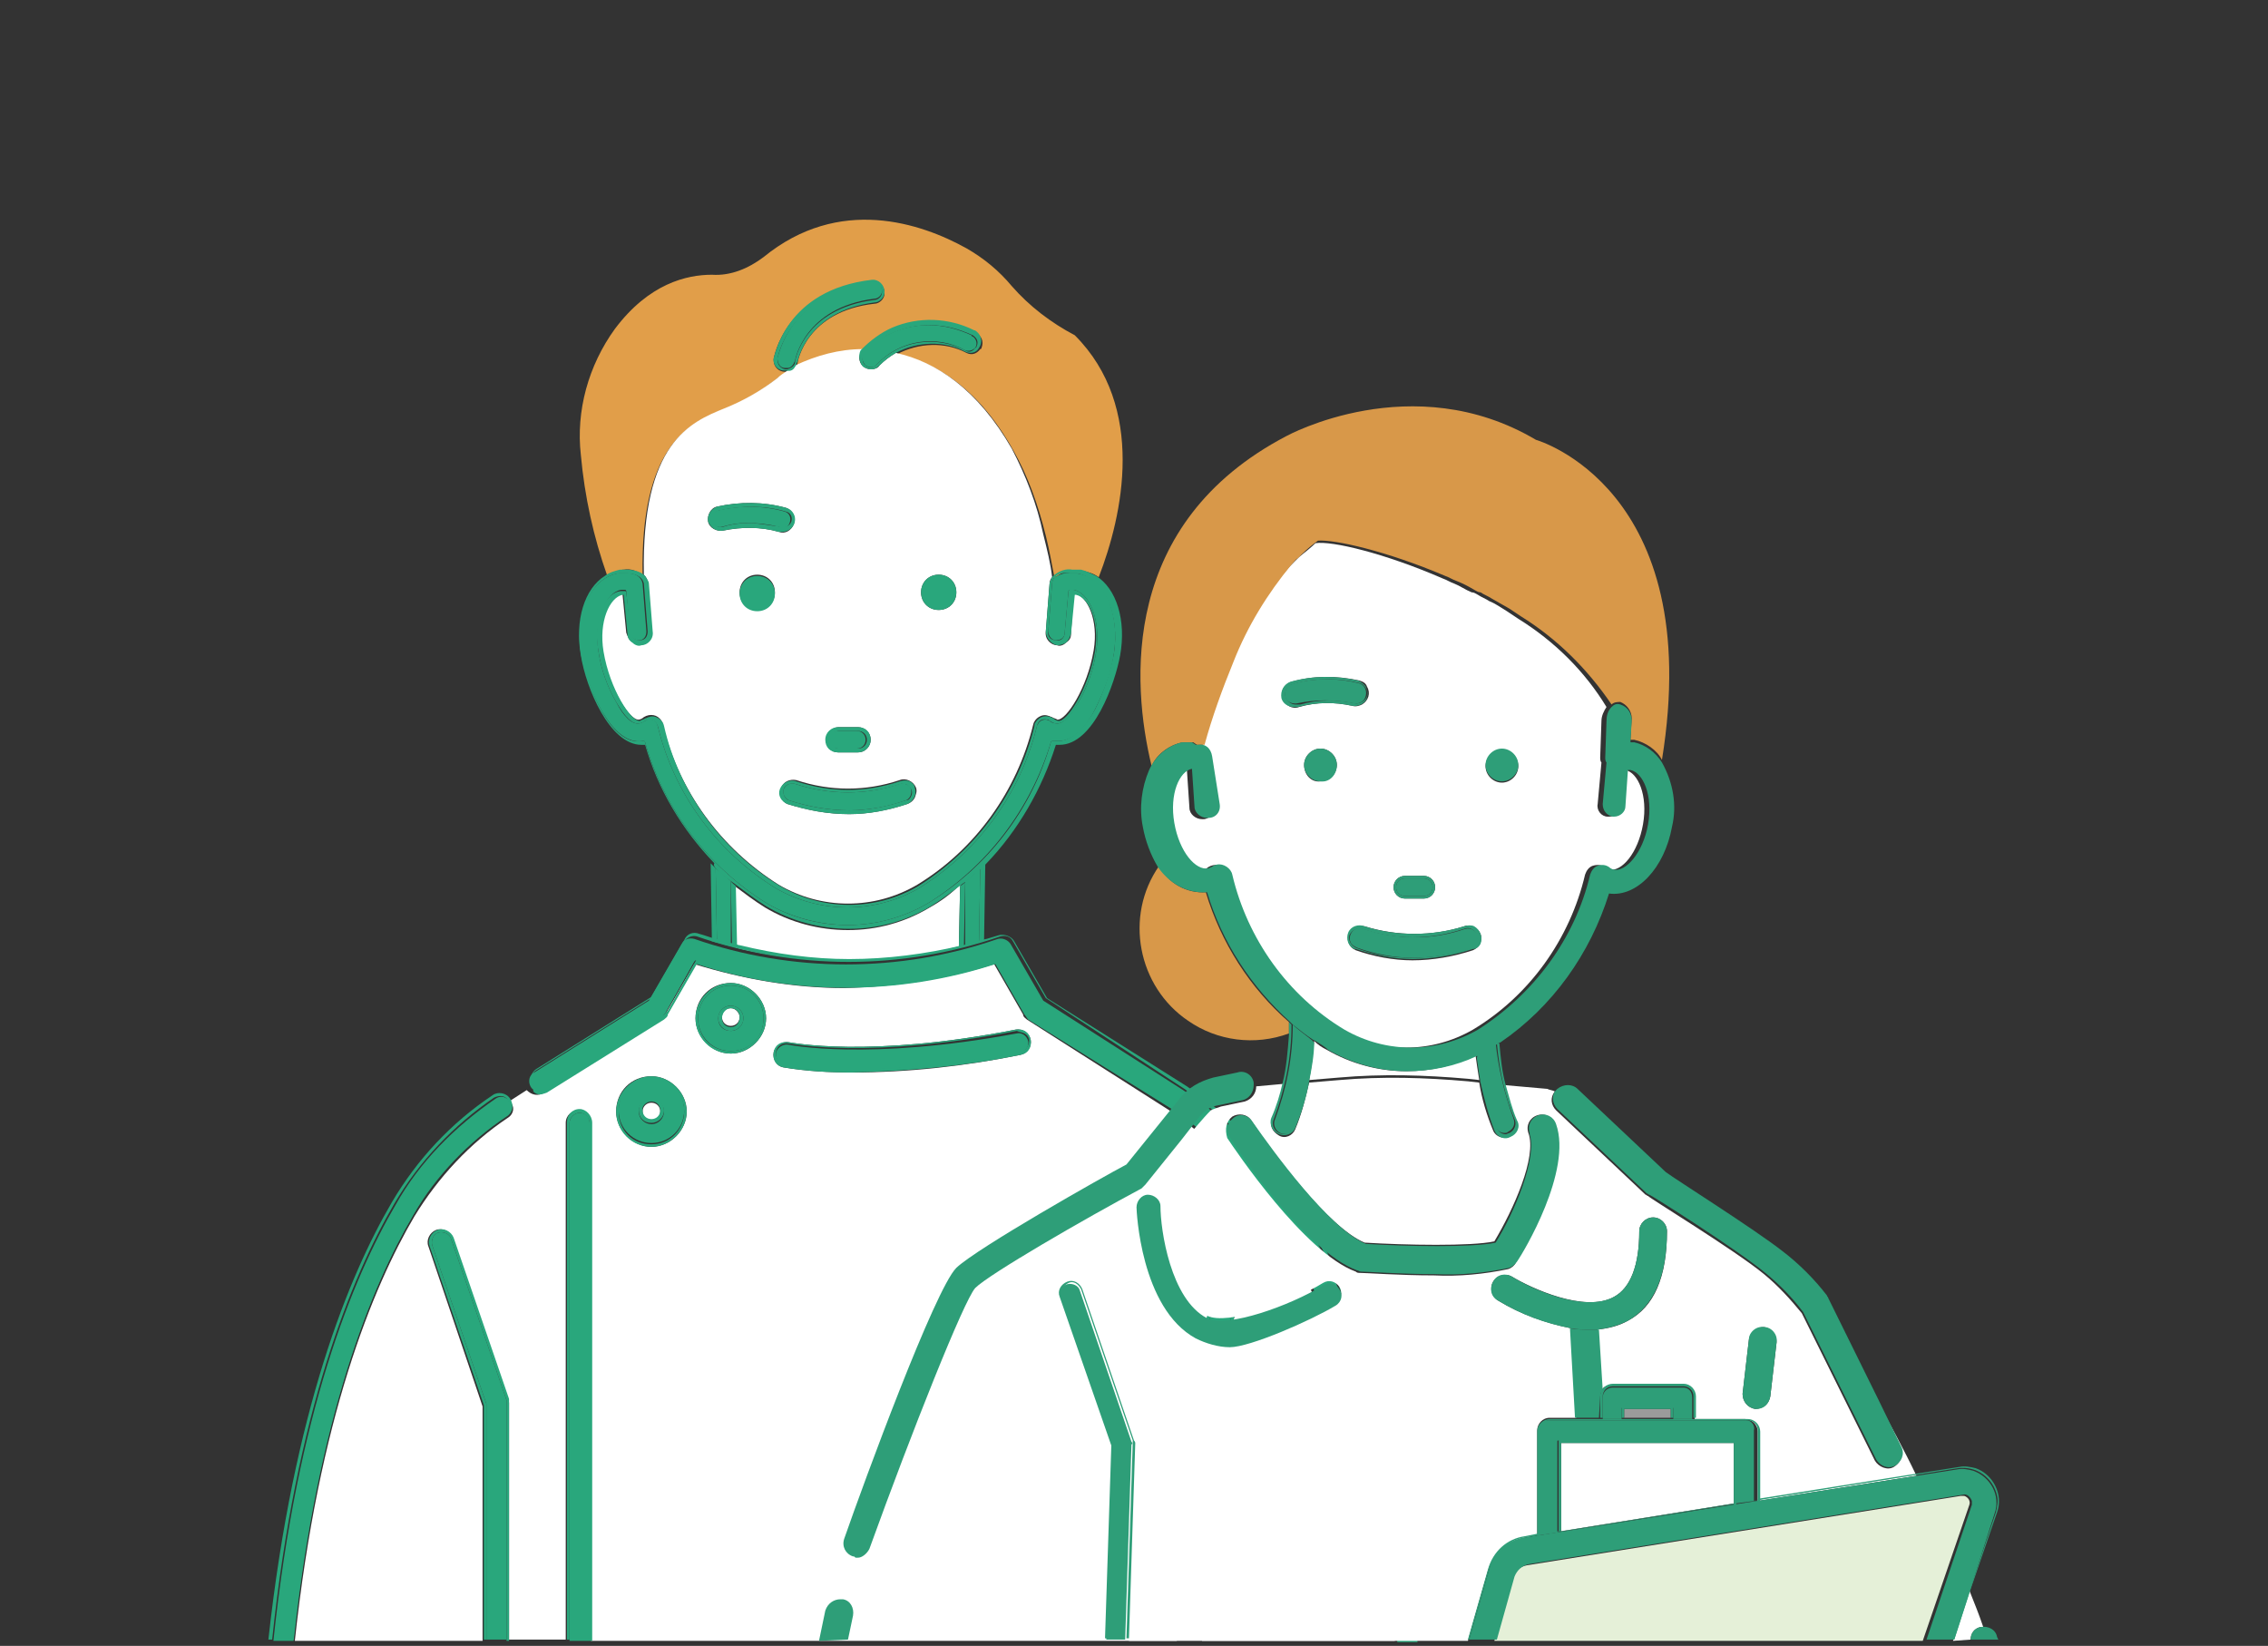 <?xml version="1.0" encoding="utf-8"?>
<!-- Generator: Adobe Illustrator 27.6.1, SVG Export Plug-In . SVG Version: 6.00 Build 0)  -->
<svg version="1.1" id="レイヤー_1" xmlns="http://www.w3.org/2000/svg" xmlns:xlink="http://www.w3.org/1999/xlink" x="0px"
	 y="0px" viewBox="0 0 180 130.6" style="enable-background:new 0 0 180 130.6;" xml:space="preserve">
<rect x="0" y="0" width="180" height="130.6" fill="#333333" stroke="none"/>
<style type="text/css">
	.st0{clip-path:url(#SVGID_00000011734117793789501950000000878461821572137659_);fill:#E19E49;}
	.st1{clip-path:url(#SVGID_00000011734117793789501950000000878461821572137659_);fill:#FFFFFF;}
	.st2{clip-path:url(#SVGID_00000011734117793789501950000000878461821572137659_);fill:#29A77C;}
	.st3{clip-path:url(#SVGID_00000011734117793789501950000000878461821572137659_);fill:none;}
	.st4{clip-path:url(#SVGID_00000011734117793789501950000000878461821572137659_);fill:#D89849;}
	.st5{clip-path:url(#SVGID_00000011734117793789501950000000878461821572137659_);fill:#2E9E78;}
	.st6{clip-path:url(#SVGID_00000011734117793789501950000000878461821572137659_);fill:#9B9B9B;}
	.st7{clip-path:url(#SVGID_00000011734117793789501950000000878461821572137659_);fill:#E5F0D8;}
</style>
<g>
	<defs>
		<rect id="SVGID_1_" y="0" width="180" height="130.6"/>
	</defs>
	<clipPath id="SVGID_00000102514337956931662460000018417545532786303148_">
		<use xlink:href="#SVGID_1_"  style="overflow:visible;"/>
	</clipPath>
	<path id="パス_106344" style="clip-path:url(#SVGID_00000102514337956931662460000018417545532786303148_);fill:#E19E49;" d="
		M49.5,45.2c0.6-0.1,1.1,0.1,1.5,0.5c-0.2-10.4,3.7-12.1,6.4-13.2c1.5-0.6,2.9-1.4,4.2-2.4c0.3-0.2,0.6-0.4,0.8-0.6c0,0,0,0-0.1,0
		c-0.5,0-0.9-0.4-0.9-0.9c0,0,0-0.1,0-0.1c0-0.1,0.9-5.4,7.8-6.2c0.5-0.1,0.9,0.3,1,0.8c0,0.1,0,0.1,0,0.2c0,0.4-0.4,0.8-0.8,0.8
		c-5.4,0.6-6.1,4.6-6.1,4.7c0,0.1-0.1,0.3-0.2,0.4c1.7-0.8,3.5-1.3,5.4-1.3c0.7-0.7,1.5-1.3,2.4-1.7c2.1-0.9,4.5-0.8,6.5,0.2
		c0.5,0.2,0.7,0.7,0.5,1.2c0,0.1-0.1,0.1-0.1,0.1c-0.3,0.4-0.7,0.5-1.1,0.3c-1.7-0.9-3.8-0.8-5.5,0.1c3.2,0.7,6.5,2.8,9.2,7.6
		c1.2,2.1,2,4.4,2.6,6.8c0.3,1.2,0.5,2.4,0.7,3.4c0-0.1,0.1-0.2,0.2-0.2c0.4-0.3,0.9-0.5,1.4-0.4c0.2,0,0.4,0,0.7,0
		c0.4,0.1,0.8,0.2,1.2,0.5c1.9-4.9,3.8-13.5-1.9-19.2c-1.9-1-3.6-2.3-5-3.9c-1-1.2-2.2-2.2-3.6-3c-3.6-2-10.1-4.2-16.1,0.7
		c-1.2,0.9-2.6,1.5-4.1,1.4c-2,0-5,0.7-7.7,4.3c-2.1,2.9-3.1,6.5-2.7,10c0.3,3.3,1,6.5,2.1,9.6c0.4-0.2,0.8-0.4,1.2-0.5
		C49.1,45.2,49.3,45.2,49.5,45.2z"/>
	<path id="パス_106345" style="clip-path:url(#SVGID_00000102514337956931662460000018417545532786303148_);fill:#FFFFFF;" d="
		M73.8,72c-2,1.2-4.2,1.8-6.5,1.8c-2.3,0-4.6-0.6-6.6-1.8c-0.8-0.5-1.6-1.1-2.4-1.7l0.1,4.9c5.8,1.4,11.9,1.4,17.7-0.1l0.1-4.9
		C75.5,70.9,74.7,71.5,73.8,72z"/>
	<path id="パス_106346" style="clip-path:url(#SVGID_00000102514337956931662460000018417545532786303148_);fill:#29A77C;" d="
		M76.6,69.9L76.6,75c0.4-0.1,0.8-0.2,1.1-0.3l0.1-5.8C77.4,69.2,77.1,69.6,76.6,69.9z"/>
	<path id="パス_106347" style="clip-path:url(#SVGID_00000102514337956931662460000018417545532786303148_);fill:#29A77C;" d="
		M56.8,68.9l0.1,5.9c0.4,0.1,0.8,0.2,1.1,0.3L58,69.9C57.6,69.6,57.2,69.2,56.8,68.9z"/>
	<path id="パス_106348" style="clip-path:url(#SVGID_00000102514337956931662460000018417545532786303148_);fill:#29A77C;" d="
		M58,69.9l0.1,5.2c0.1,0,0.3,0.1,0.4,0.1l-0.1-4.9C58.3,70.2,58.1,70.1,58,69.9z"/>
	<path id="パス_106349" style="clip-path:url(#SVGID_00000102514337956931662460000018417545532786303148_);fill:#29A77C;" d="
		M76.2,70.3l-0.1,4.9c0.1,0,0.3-0.1,0.4-0.1l0.1-5.1C76.5,70.1,76.4,70.2,76.2,70.3z"/>
	<path id="パス_106350" style="clip-path:url(#SVGID_00000102514337956931662460000018417545532786303148_);fill:#29A77C;" d="
		M77.8,68.9l-0.1,5.8c0.1,0,0.3-0.1,0.4-0.1l0.1-6.1C78.1,68.6,77.9,68.8,77.8,68.9z"/>
	<path id="パス_106351" style="clip-path:url(#SVGID_00000102514337956931662460000018417545532786303148_);fill:#29A77C;" d="
		M56.9,74.8l-0.1-5.9c-0.1-0.1-0.3-0.3-0.4-0.4l0.1,6.2C56.7,74.7,56.8,74.8,56.9,74.8z"/>
	<path id="パス_106352" style="clip-path:url(#SVGID_00000102514337956931662460000018417545532786303148_);fill:#FFFFFF;" d="
		M80.3,35.6c-2.7-4.7-6-6.9-9.2-7.6c-0.5,0.3-0.9,0.6-1.3,1c-0.1,0.2-0.4,0.3-0.6,0.3c0,0-0.1,0-0.1,0c-0.5,0-0.9-0.4-0.9-0.9
		c0-0.2,0.1-0.4,0.2-0.6l0.1-0.1c-1.9,0-3.7,0.5-5.4,1.3c-0.1,0.2-0.4,0.3-0.6,0.4h0c-0.3,0.2-0.6,0.4-0.8,0.6
		c-1.3,1-2.7,1.8-4.2,2.4c-2.7,1.1-6.6,2.7-6.4,13.2c0.2,0.2,0.3,0.4,0.3,0.6c0,0,0,0,0,0l0.3,3.8c0,0.5-0.4,1-0.9,1.1
		c-0.3,0-0.5-0.1-0.7-0.2c-0.2-0.2-0.3-0.4-0.4-0.7l-0.3-3.1c0,0-0.1,0-0.1,0c-1,0.2-1.9,2.1-1.5,4.5c0.5,3,2.2,5.6,2.9,5.5
		c0.1,0,0.3-0.1,0.4-0.2c0.5-0.3,1.1-0.2,1.4,0.3c0.1,0.1,0.1,0.2,0.1,0.3c1.3,5.3,4.6,9.8,9.2,12.7c3.4,2,7.6,2,11,0
		c4.6-2.8,7.9-7.4,9.2-12.7c0.1-0.5,0.7-0.9,1.2-0.7c0.1,0,0.2,0.1,0.3,0.1c0.1,0.1,0.3,0.1,0.4,0.2c0.7,0.1,2.4-2.5,2.9-5.5
		c0.4-2.4-0.5-4.3-1.5-4.5c0,0-0.1,0-0.1,0L85,50.3c0,0.3-0.1,0.5-0.4,0.7c-0.2,0.2-0.5,0.3-0.7,0.2c-0.5,0-1-0.5-0.9-1.1l0.3-3.8
		c0-0.2,0.1-0.4,0.2-0.5c-0.1-1-0.4-2.2-0.7-3.4C82.3,40,81.4,37.7,80.3,35.6z M65.6,58.7c0-0.5,0.4-1,1-1h1.5c0.5,0,1,0.4,1,1
		c0,0.5-0.4,1-1,1c0,0,0,0-0.1,0h-1.5C66,59.7,65.6,59.3,65.6,58.7L65.6,58.7z M73.1,47c0-0.8,0.6-1.4,1.4-1.4
		c0.8,0,1.4,0.6,1.4,1.4c0,0.8-0.6,1.4-1.4,1.4C73.7,48.4,73.1,47.8,73.1,47L73.1,47z M60.1,48.4c-0.8,0-1.4-0.6-1.4-1.4
		c0-0.8,0.6-1.4,1.4-1.4c0.8,0,1.4,0.6,1.4,1.4C61.5,47.8,60.9,48.4,60.1,48.4C60.1,48.4,60.1,48.4,60.1,48.4L60.1,48.4z M56.9,40.2
		c1.8-0.4,3.7-0.4,5.5,0.1c0.5,0.2,0.8,0.7,0.6,1.3c-0.2,0.5-0.7,0.8-1.2,0.6c-1.4-0.4-2.9-0.4-4.4-0.1c-0.5,0.1-1.1-0.2-1.2-0.7
		C56.1,40.9,56.4,40.3,56.9,40.2L56.9,40.2z M72.6,63.3c-0.1,0.2-0.3,0.4-0.6,0.5c-1.5,0.5-3.1,0.8-4.6,0.8c-1.7,0-3.3-0.3-4.9-0.8
		C62,63.6,61.8,63,62,62.5c0.2-0.5,0.7-0.7,1.2-0.6c2.7,0.9,5.5,0.9,8.2,0c0.5-0.2,1.1,0.1,1.3,0.6C72.8,62.8,72.7,63,72.6,63.3
		L72.6,63.3z"/>
	<path id="パス_106353" style="clip-path:url(#SVGID_00000102514337956931662460000018417545532786303148_);fill:#29A77C;" d="
		M75.9,47c0-0.8-0.6-1.4-1.4-1.4c-0.8,0-1.4,0.6-1.4,1.4c0,0.8,0.6,1.4,1.4,1.4c0,0,0,0,0,0C75.3,48.4,75.9,47.8,75.9,47
		C75.9,47.1,75.9,47.1,75.9,47z"/>
	<path id="パス_106354" style="clip-path:url(#SVGID_00000102514337956931662460000018417545532786303148_);fill:#29A77C;" d="
		M60.1,45.7c-0.8,0-1.4,0.6-1.4,1.4s0.6,1.4,1.4,1.4c0.8,0,1.4-0.6,1.4-1.4c0,0,0,0,0,0C61.5,46.3,60.9,45.7,60.1,45.7z"/>
	<path id="パス_106355" style="clip-path:url(#SVGID_00000102514337956931662460000018417545532786303148_);fill:#29A77C;" d="
		M62.7,41.4c0.1-0.4-0.1-0.7-0.4-0.8c-1.7-0.5-3.6-0.5-5.3-0.1c-0.4,0.1-0.6,0.5-0.5,0.8c0.1,0.4,0.5,0.6,0.8,0.5
		c0.7-0.2,1.3-0.3,2-0.3c0.9,0,1.7,0.1,2.5,0.3C62.3,42,62.6,41.8,62.7,41.4z"/>
	<path id="パス_106356" style="clip-path:url(#SVGID_00000102514337956931662460000018417545532786303148_);fill:#29A77C;" d="
		M57.4,42.1c1.4-0.3,3-0.3,4.4,0.1c0.1,0,0.2,0,0.3,0c0.5,0,1-0.4,1-1c0-0.4-0.3-0.8-0.7-0.9c-1.8-0.5-3.7-0.5-5.5-0.1
		c-0.5,0.2-0.8,0.7-0.7,1.2C56.4,41.9,56.9,42.2,57.4,42.1L57.4,42.1z M59.4,41.5c-0.7,0-1.4,0.1-2,0.3c-0.4,0.1-0.7-0.1-0.8-0.5
		c-0.1-0.4,0.1-0.7,0.5-0.8c1.8-0.4,3.6-0.4,5.3,0.1c0.4,0.1,0.5,0.5,0.4,0.8c-0.1,0.3-0.5,0.5-0.8,0.4
		C61.1,41.7,60.2,41.5,59.4,41.5L59.4,41.5z"/>
	<path id="パス_106357" style="clip-path:url(#SVGID_00000102514337956931662460000018417545532786303148_);fill:#29A77C;" d="
		M68.7,58.7c0-0.4-0.3-0.7-0.7-0.7l0,0h-1.5c-0.4,0-0.7,0.3-0.7,0.7s0.3,0.7,0.7,0.7h1.5C68.4,59.4,68.7,59.1,68.7,58.7z"/>
	<path id="パス_106358" style="clip-path:url(#SVGID_00000102514337956931662460000018417545532786303148_);fill:#29A77C;" d="
		M68.1,59.7c0.5,0,1-0.4,1-1s-0.4-1-1-1c0,0,0,0-0.1,0h-1.5c-0.5,0-1,0.4-1,1s0.4,1,1,1c0,0,0,0,0.1,0H68.1z M65.9,58.7
		c0-0.4,0.3-0.7,0.7-0.7l0,0h1.5c0.4,0,0.7,0.3,0.7,0.7s-0.3,0.7-0.7,0.7h-1.5C66.2,59.4,65.9,59.1,65.9,58.7L65.9,58.7z"/>
	<path id="パス_106359" style="clip-path:url(#SVGID_00000102514337956931662460000018417545532786303148_);fill:#29A77C;" d="
		M63.1,62.2c-0.3-0.1-0.7,0-0.9,0.4c-0.1,0.3,0,0.7,0.4,0.9c0,0,0,0,0,0c1.5,0.5,3.2,0.8,4.8,0.8c1.5,0,3.1-0.3,4.5-0.8
		c0.3-0.1,0.5-0.5,0.4-0.9c-0.1-0.3-0.5-0.5-0.9-0.4C68.8,63.1,65.8,63.1,63.1,62.2z"/>
	<path id="パス_106360" style="clip-path:url(#SVGID_00000102514337956931662460000018417545532786303148_);fill:#29A77C;" d="
		M72.2,62c-0.2-0.1-0.5-0.1-0.8,0c-2.7,0.9-5.5,0.9-8.2,0c-0.5-0.2-1.1,0.1-1.3,0.6c-0.2,0.5,0.1,1,0.6,1.2c1.6,0.5,3.2,0.8,4.9,0.8
		c1.6,0,3.1-0.3,4.6-0.8c0.5-0.2,0.8-0.8,0.6-1.3C72.6,62.3,72.4,62.1,72.2,62L72.2,62z M72,62.3c0.3,0.2,0.5,0.5,0.3,0.9
		c-0.1,0.2-0.2,0.3-0.4,0.3c-1.5,0.5-3,0.8-4.5,0.8c-1.6,0-3.3-0.3-4.8-0.8c-0.3-0.1-0.5-0.5-0.4-0.9c0,0,0,0,0,0
		c0.1-0.3,0.5-0.5,0.9-0.4c2.7,0.9,5.7,0.9,8.4,0C71.7,62.2,71.9,62.2,72,62.3L72,62.3z"/>
	<path id="パス_106361" style="clip-path:url(#SVGID_00000102514337956931662460000018417545532786303148_);fill:#29A77C;" d="
		M51,58.8C51,58.8,51,58.8,51,58.8c0.1,0,0.2,0,0.2,0.1c1.5,5.3,5,9.9,9.7,12.8c1.9,1.1,4.2,1.7,6.4,1.7c2.2,0,4.4-0.6,6.3-1.7
		c4.7-2.9,8.2-7.5,9.8-12.8c0-0.1,0.1-0.1,0.2-0.1l0.1,0c0.1,0,0.2,0,0.3,0c1.3,0,2.3-1.3,2.9-2.5c0.7-1.4,1.3-2.9,1.5-4.4
		c0.5-3.2-0.7-6.1-2.9-6.4c-0.2,0-0.4,0-0.6,0c-0.4-0.1-0.8,0.1-1.2,0.3c-0.1,0.1-0.2,0.3-0.2,0.5l-0.3,3.8c0,0.4,0.3,0.7,0.6,0.7
		c0.4,0,0.7-0.2,0.7-0.6l0.3-3.3c0-0.1,0.1-0.1,0.1-0.1c0.1,0,0.2,0,0.3,0c1.2,0.2,2.2,2.3,1.8,4.9c-0.2,1.4-0.7,2.8-1.4,4
		c-0.7,1.2-1.3,1.8-1.8,1.7c-0.2,0-0.4-0.1-0.5-0.2c-0.3-0.2-0.7-0.1-0.9,0.2c0,0.1-0.1,0.1-0.1,0.2c-1.3,5.4-4.7,10-9.4,12.9
		c-3.5,2-7.8,2-11.3,0c-4.7-2.9-8.1-7.5-9.4-12.9c-0.1-0.4-0.4-0.6-0.8-0.5c-0.1,0-0.1,0-0.2,0.1c-0.2,0.1-0.3,0.2-0.5,0.2
		c-0.5,0.1-1.2-0.5-1.8-1.7c-0.7-1.2-1.2-2.6-1.4-4c-0.4-2.6,0.6-4.7,1.8-4.9c0.1,0,0.2,0,0.3,0c0.1,0,0.1,0.1,0.1,0.1l0.3,3.3
		c0,0.4,0.4,0.6,0.7,0.6c0.4,0,0.6-0.3,0.6-0.7L51,46.3c-0.2-1-1.5-0.8-1.5-0.8c-0.2,0-0.3,0-0.5,0c-2.1,0.4-3.4,3.2-2.9,6.4
		C46.6,54.5,48.5,59.2,51,58.8L51,58.8z"/>
	<path id="パス_106362" style="clip-path:url(#SVGID_00000102514337956931662460000018417545532786303148_);fill:#29A77C;" d="
		M56.8,68.9c0.4,0.4,0.7,0.7,1.2,1c0.1,0.1,0.3,0.2,0.4,0.3c0.8,0.6,1.6,1.2,2.4,1.7c2,1.2,4.3,1.8,6.6,1.8c2.3,0,4.5-0.6,6.5-1.8
		c0.8-0.5,1.6-1.1,2.4-1.7c0.1-0.1,0.3-0.2,0.4-0.3c0.4-0.3,0.8-0.7,1.2-1c0.1-0.1,0.3-0.3,0.4-0.4c2.5-2.6,4.4-5.9,5.5-9.4
		c0.1,0,0.2,0,0.3,0c2.7,0,4.4-4.9,4.8-7.1c0.5-2.8-0.3-5.3-1.9-6.3c-0.4-0.2-0.8-0.4-1.2-0.5c-0.2,0-0.4,0-0.7,0
		c-0.5-0.1-1,0.1-1.4,0.4c-0.1,0.1-0.1,0.1-0.2,0.2c-0.1,0.2-0.2,0.4-0.2,0.5L83,50.1c0,0.5,0.4,1,0.9,1.1c0.3,0,0.5-0.1,0.7-0.2
		c0.2-0.2,0.3-0.4,0.4-0.7l0.3-3.1c0,0,0.1,0,0.1,0c1,0.2,1.9,2.1,1.5,4.5c-0.5,2.9-2.2,5.6-2.9,5.5c-0.1,0-0.3-0.1-0.4-0.2
		c-0.5-0.3-1.1-0.2-1.4,0.3c-0.1,0.1-0.1,0.2-0.1,0.3c-1.3,5.3-4.6,9.8-9.2,12.7c-3.4,2-7.6,2-11,0c-4.6-2.8-8-7.4-9.2-12.7
		c-0.1-0.5-0.7-0.9-1.2-0.7c-0.1,0-0.2,0.1-0.3,0.1c-0.1,0.1-0.3,0.1-0.4,0.2c-0.7,0.1-2.4-2.5-2.9-5.5c-0.4-2.4,0.5-4.3,1.5-4.5
		c0,0,0.1,0,0.1,0l0.3,3.1c0,0.3,0.1,0.5,0.4,0.7c0.2,0.2,0.5,0.3,0.7,0.2c0.5,0,1-0.5,0.9-1.1l-0.3-3.8c0,0,0,0,0,0
		c0-0.2-0.2-0.4-0.3-0.6c-0.4-0.4-1-0.5-1.5-0.5c-0.2,0-0.3,0-0.5,0c-0.4,0.1-0.8,0.2-1.2,0.5c-1.6,1-2.4,3.5-1.9,6.3
		c0.4,2.6,2.3,7.1,4.8,7.1c0.1,0,0.2,0,0.3,0c1,3.5,2.9,6.7,5.5,9.4C56.6,68.6,56.7,68.8,56.8,68.9z M46.2,51.9
		c-0.5-3.2,0.7-6.1,2.9-6.4c0.2,0,0.3,0,0.5,0c0,0,1.3-0.1,1.5,0.8l0.3,3.8c0,0.4-0.2,0.7-0.6,0.7c-0.4,0-0.7-0.2-0.7-0.6L49.7,47
		c0-0.1-0.1-0.1-0.1-0.1c-0.1,0-0.2,0-0.3,0C48,47,47,49.1,47.5,51.7c0.2,1.4,0.7,2.8,1.4,4c0.7,1.2,1.3,1.8,1.8,1.7
		c0.2,0,0.4-0.1,0.5-0.2c0.3-0.2,0.7-0.1,0.9,0.2c0,0.1,0.1,0.1,0.1,0.2c1.3,5.4,4.7,10,9.4,12.9c3.5,2,7.8,2,11.3,0
		c4.7-2.9,8.1-7.5,9.4-12.9c0.1-0.4,0.4-0.6,0.8-0.5c0.1,0,0.1,0,0.2,0.1c0.2,0.1,0.3,0.2,0.5,0.2c0.5,0.1,1.2-0.5,1.8-1.7
		c0.7-1.2,1.2-2.6,1.4-4c0.4-2.6-0.6-4.7-1.8-4.9c-0.1,0-0.2,0-0.3,0c-0.1,0-0.1,0.1-0.1,0.1l-0.3,3.3c0,0.4-0.3,0.7-0.7,0.6
		c-0.4,0-0.7-0.3-0.6-0.7c0,0,0,0,0,0l0.3-3.8c0-0.2,0.1-0.4,0.2-0.5c0.3-0.3,0.7-0.4,1.2-0.3c0.2,0,0.4,0,0.6,0
		c2.1,0.4,3.4,3.2,2.9,6.4c-0.3,1.5-0.8,3-1.5,4.4c-0.6,1.1-1.7,2.5-2.9,2.5c-0.1,0-0.2,0-0.3,0l-0.1,0c-0.1,0-0.2,0-0.2,0.1
		c-1.5,5.3-5,9.9-9.8,12.8c-1.9,1.1-4.1,1.7-6.3,1.7c-2.3,0-4.5-0.6-6.4-1.7c-4.7-2.9-8.2-7.5-9.7-12.8c0-0.1-0.1-0.1-0.2-0.1
		c0,0,0,0-0.1,0l0,0C48.5,59.2,46.6,54.5,46.2,51.9z"/>
	<path id="パス_106363" style="clip-path:url(#SVGID_00000102514337956931662460000018417545532786303148_);fill:#29A77C;" d="
		M62.3,29.2c0.1,0,0.1,0,0.2,0c0.3,0,0.5-0.3,0.6-0.6c0,0,0.7-4.2,6.3-4.9c0.3,0,0.6-0.3,0.6-0.6c0-0.4-0.2-0.7-0.6-0.7
		c0,0-0.1,0-0.1,0c-6.7,0.8-7.5,5.9-7.6,6C61.7,28.8,61.9,29.2,62.3,29.2C62.3,29.2,62.3,29.2,62.3,29.2z"/>
	<path id="パス_106364" style="clip-path:url(#SVGID_00000102514337956931662460000018417545532786303148_);fill:#29A77C;" d="
		M63.1,29.1c0.1-0.1,0.1-0.3,0.2-0.4c0,0,0.7-4,6.1-4.7c0.4,0,0.8-0.4,0.8-0.8c0-0.5-0.3-0.9-0.8-1c-0.1,0-0.1,0-0.2,0
		c-6.9,0.8-7.7,6.1-7.8,6.2c-0.1,0.5,0.3,1,0.8,1c0,0,0.1,0,0.1,0c0,0,0,0,0.1,0h0C62.8,29.5,63,29.3,63.1,29.1z M61.7,28.5
		c0-0.1,0.9-5.2,7.6-6c0.4,0,0.7,0.2,0.7,0.6c0,0,0,0.1,0,0.1c0,0.3-0.3,0.6-0.6,0.6c-5.6,0.7-6.3,4.8-6.3,4.9
		c0,0.3-0.3,0.5-0.6,0.6c-0.1,0-0.1,0-0.2,0C61.9,29.2,61.7,28.9,61.7,28.5C61.7,28.5,61.7,28.5,61.7,28.5z"/>
	<path id="パス_106365" style="clip-path:url(#SVGID_00000102514337956931662460000018417545532786303148_);fill:#29A77C;" d="
		M68.7,29L68.7,29c0.3,0.2,0.7,0.2,0.9-0.1c1.8-1.9,4.7-2.4,7-1.1c0.3,0.1,0.6,0,0.8-0.2c0.2-0.3,0.1-0.7-0.2-0.9c0,0-0.1,0-0.1-0.1
		c-1.1-0.5-2.2-0.8-3.4-0.8c-1,0-2,0.2-2.9,0.6c-0.9,0.4-1.7,0.9-2.3,1.7C68.4,28.3,68.4,28.7,68.7,29z"/>
	<path id="パス_106366" style="clip-path:url(#SVGID_00000102514337956931662460000018417545532786303148_);fill:#29A77C;" d="
		M68.5,29.1c0.2,0.1,0.4,0.2,0.6,0.2c0,0,0.1,0,0.1,0c0.2,0,0.4-0.1,0.6-0.3c0.4-0.4,0.8-0.7,1.3-1c1.7-0.9,3.8-1,5.5-0.1
		c0.4,0.2,0.9,0.1,1.1-0.3c0.3-0.4,0.2-1-0.2-1.3c0,0-0.1-0.1-0.2-0.1c-2-1-4.4-1.1-6.5-0.2c-0.9,0.4-1.7,1-2.4,1.7l-0.1,0.1
		C68.1,28.2,68.2,28.8,68.5,29.1z M70.9,26.4c0.9-0.4,1.9-0.6,2.9-0.6c1.2,0,2.3,0.3,3.4,0.8c0.3,0.2,0.5,0.5,0.3,0.9
		c0,0,0,0.1-0.1,0.1c-0.2,0.3-0.5,0.4-0.8,0.2c-2.3-1.2-5.2-0.8-7,1.1c-0.2,0.3-0.7,0.3-0.9,0.1l0,0c-0.3-0.2-0.3-0.7-0.1-0.9
		C69.3,27.3,70.1,26.7,70.9,26.4L70.9,26.4z"/>
	<path id="パス_106367" style="clip-path:url(#SVGID_00000102514337956931662460000018417545532786303148_);fill:#FFFFFF;" d="
		M40.3,88.7c-3,2-5.5,4.7-7.4,7.8c-3.3,5.6-7.6,16-9.5,33.7h14.9v-18.6L34,98.9c-0.2-0.5,0.1-1.1,0.6-1.3c0.5-0.2,1.1,0.1,1.3,0.6
		c0,0,0,0,0,0l4.4,12.8c0,0.1,0.1,0.2,0.1,0.3v18.8h4.5V89.1c0-0.6,0.5-1,1-1c0.6,0,1,0.5,1,1c0,0,0,0,0,0v41.1h46.5v-14.8
		c0-0.6,0.5-1,1-1c0.6,0,1,0.5,1,1v14.8h15.3c-0.7-6.7-1.9-13.3-3.7-19.7c-0.2-0.6-0.4-1.3-0.6-1.9c-0.1-0.4-0.2-0.8-0.4-1.1
		c-0.9-2.8-2.1-5.6-3.4-8.3c-2.3-4.5-5.7-8.3-9.8-11.1l-11.3-7.2c-0.1-0.1-0.3-0.2-0.3-0.4l-2.3-4c-3.8,1.2-7.8,1.8-11.9,1.9
		c-4,0-8-0.7-11.9-1.9l-2.3,4c-0.1,0.1-0.2,0.3-0.3,0.4l-9.3,5.8c-0.5,0.3-1,0.2-1.4-0.2l-1.4,0.9C40.9,87.7,40.8,88.4,40.3,88.7z
		 M93.6,111l4.4-12.8c0.2-0.5,0.8-0.8,1.3-0.6c0.5,0.2,0.8,0.8,0.6,1.3l-4.4,12.8c-0.2,0.5-0.8,0.8-1.3,0.6
		C93.7,112.1,93.4,111.5,93.6,111z M80.6,81.7c0.6-0.1,1.1,0.3,1.2,0.8c0.1,0.6-0.3,1.1-0.8,1.2c-4.4,0.9-8.9,1.4-13.4,1.4
		c-1.8,0-3.6-0.1-5.4-0.4c-0.6-0.1-0.9-0.7-0.8-1.2s0.7-0.9,1.2-0.8l0,0C62.7,82.7,68.9,84,80.6,81.7z M58,78c1.5,0,2.8,1.3,2.8,2.8
		c0,1.5-1.3,2.8-2.8,2.8c-1.5,0-2.8-1.3-2.8-2.8C55.2,79.2,56.4,78,58,78C58,78,58,78,58,78L58,78z M51.7,85.4
		c1.5,0,2.8,1.3,2.8,2.8c0,1.5-1.3,2.8-2.8,2.8c-1.5,0-2.8-1.3-2.8-2.8C48.9,86.6,50.1,85.4,51.7,85.4
		C51.7,85.4,51.7,85.4,51.7,85.4L51.7,85.4z"/>
	<path id="パス_106368" style="clip-path:url(#SVGID_00000102514337956931662460000018417545532786303148_);fill:#29A77C;" d="
		M40.2,88.5c0.4-0.2,0.5-0.7,0.2-1.1c-0.2-0.4-0.7-0.5-1.1-0.2c-3.2,2.2-6,5-7.9,8.4c-3.4,5.8-7.8,16.5-9.7,34.6h1.6
		c1.9-17.7,6.2-28.2,9.5-33.8C34.6,93.2,37.1,90.5,40.2,88.5z"/>
	<path id="パス_106369" style="clip-path:url(#SVGID_00000102514337956931662460000018417545532786303148_);fill:#29A77C;" d="
		M21.6,130.1c1.9-18.1,6.3-28.8,9.7-34.6c2-3.4,4.7-6.2,7.9-8.4c0.4-0.2,0.9-0.2,1.1,0.2c0.2,0.4,0.2,0.9-0.2,1.1l0,0
		c-3,2-5.6,4.7-7.5,7.9c-3.3,5.6-7.6,16-9.5,33.8h0.2c1.9-17.7,6.2-28.1,9.5-33.7c1.8-3.1,4.4-5.8,7.4-7.8c0.5-0.3,0.6-0.9,0.3-1.4
		c0,0,0,0,0,0c-0.3-0.5-1-0.6-1.4-0.3c-3.3,2.2-6,5.1-8,8.5c-3.4,5.8-7.8,16.5-9.8,34.7L21.6,130.1z"/>
	<path id="パス_106370" style="clip-path:url(#SVGID_00000102514337956931662460000018417545532786303148_);fill:#29A77C;" d="
		M108.3,108c-0.1-0.4-0.3-0.8-0.4-1.2c-1-2.9-2.1-5.8-3.5-8.5c-2.4-4.8-6-8.8-10.5-11.8l-11.1-7.1c0,0,0,0,0,0l-2.6-4.5
		c-0.2-0.3-0.6-0.5-1-0.4c-7.8,2.7-16.3,2.7-24.1,0c-0.4-0.1-0.8,0-1,0.4l-2.6,4.5c0,0,0,0,0,0l-9.1,5.7c-0.4,0.2-0.5,0.7-0.3,1.1
		c0.2,0.4,0.7,0.5,1.1,0.3l9.3-5.8c0.1-0.1,0.2-0.2,0.3-0.3l2.3-4.1c0,0,0.1-0.1,0.1-0.1c7.7,2.5,16,2.5,23.7,0c0,0,0,0,0,0
		c0,0,0.1,0,0.1,0.1l2.3,4.1c0.1,0.1,0.2,0.2,0.3,0.3l11.3,7.2c4.2,2.8,7.6,6.7,9.9,11.2c1.3,2.7,2.5,5.5,3.4,8.3
		c0.1,0.4,0.2,0.8,0.4,1.2c0.2,0.6,0.4,1.3,0.6,1.9c1.8,6.5,3.1,13.1,3.7,19.8h1.6c-0.7-6.8-1.9-13.6-3.8-20.2
		C108.7,109.2,108.5,108.6,108.3,108z"/>
	<path id="パス_106371" style="clip-path:url(#SVGID_00000102514337956931662460000018417545532786303148_);fill:#29A77C;" d="
		M42.6,86.8c0.3,0.1,0.5,0,0.8-0.1l9.3-5.8c0.1-0.1,0.3-0.2,0.3-0.4l2.3-4c7.7,2.5,16,2.5,23.7,0l2.3,4c0.1,0.1,0.2,0.3,0.3,0.4
		L93,88c4.2,2.8,7.6,6.6,9.8,11.1c1.3,2.7,2.5,5.4,3.4,8.3c0.1,0.4,0.2,0.8,0.4,1.1c0.2,0.6,0.4,1.3,0.6,1.9
		c1.8,6.5,3,13.1,3.7,19.7h0.2c-0.7-6.7-1.9-13.3-3.7-19.8c-0.2-0.6-0.4-1.3-0.6-1.9c-0.1-0.4-0.2-0.8-0.4-1.2
		c-0.9-2.8-2.1-5.6-3.4-8.3c-2.3-4.5-5.7-8.4-9.9-11.2l-11.3-7.2c-0.1-0.1-0.2-0.2-0.3-0.3l-2.3-4.1c0,0-0.1-0.1-0.1-0.1
		c0,0,0,0,0,0c-7.7,2.5-16,2.5-23.7,0c-0.1,0-0.1,0-0.1,0.1l-2.3,4.1c-0.1,0.1-0.2,0.2-0.3,0.3l-9.3,5.8c-0.4,0.2-0.9,0.1-1.1-0.3
		c-0.2-0.4-0.1-0.9,0.3-1.1l9.1-5.7c0,0,0,0,0,0l2.6-4.5c0.2-0.3,0.6-0.5,1-0.4c7.8,2.7,16.3,2.7,24.1,0c0.4-0.1,0.8,0,1,0.4
		l2.6,4.5c0,0,0,0,0,0L94,86.4c4.4,3,8,7,10.5,11.8c1.4,2.8,2.5,5.6,3.5,8.5c0.1,0.4,0.3,0.8,0.4,1.2c0.2,0.6,0.4,1.3,0.6,1.9
		c1.9,6.6,3.1,13.4,3.8,20.2h0.2c-0.7-6.9-1.9-13.7-3.8-20.3c-0.2-0.7-0.4-1.3-0.6-1.9c-0.1-0.4-0.3-0.8-0.4-1.2
		c-1-2.9-2.1-5.8-3.5-8.5c-2.4-4.8-6.1-8.9-10.5-11.9l-11.1-7l-2.6-4.5c-0.2-0.4-0.8-0.6-1.2-0.5c-0.3,0.1-0.7,0.2-1,0.3
		c-0.1,0-0.3,0.1-0.4,0.1c-0.4,0.1-0.8,0.2-1.1,0.3c-0.1,0-0.3,0.1-0.4,0.1c-2.9,0.7-6,1.1-9,1.1c-2.9,0-5.8-0.4-8.7-1.1
		c-0.1,0-0.3-0.1-0.4-0.1c-0.4-0.1-0.8-0.2-1.1-0.3c-0.1,0-0.3-0.1-0.4-0.1c-0.4-0.1-0.9-0.3-1.3-0.4c-0.5-0.2-1,0-1.2,0.5l-2.6,4.5
		l-9.1,5.7c-0.5,0.3-0.6,0.9-0.3,1.4c0,0,0,0.1,0.1,0.1C42.2,86.6,42.4,86.7,42.6,86.8z"/>
	<path id="パス_106372" style="clip-path:url(#SVGID_00000102514337956931662460000018417545532786303148_);fill:#FFFFFF;" d="
		M58,80c-0.4,0-0.7,0.3-0.7,0.7s0.3,0.7,0.7,0.7s0.7-0.3,0.7-0.7c0,0,0,0,0,0C58.7,80.4,58.4,80,58,80z"/>
	<path id="パス_106373" style="clip-path:url(#SVGID_00000102514337956931662460000018417545532786303148_);fill:#29A77C;" d="
		M55.4,80.8c0,1.4,1.1,2.6,2.6,2.6s2.6-1.1,2.6-2.6c0-1.4-1.1-2.6-2.6-2.6h0C56.6,78.2,55.4,79.3,55.4,80.8z M59,80.8
		c0,0.5-0.4,1-1,1s-1-0.4-1-1c0-0.5,0.4-1,1-1C58.5,79.8,59,80.2,59,80.8z"/>
	<path id="パス_106374" style="clip-path:url(#SVGID_00000102514337956931662460000018417545532786303148_);fill:#29A77C;" d="
		M58,83.6c1.5,0,2.8-1.3,2.8-2.8S59.5,78,58,78c-1.5,0-2.8,1.3-2.8,2.8S56.4,83.6,58,83.6L58,83.6z M58,78.2c1.4,0,2.6,1.1,2.6,2.6
		c0,1.4-1.1,2.6-2.6,2.6s-2.6-1.1-2.6-2.6l0,0C55.4,79.3,56.6,78.2,58,78.2z"/>
	<path id="パス_106375" style="clip-path:url(#SVGID_00000102514337956931662460000018417545532786303148_);fill:#29A77C;" d="
		M58,79.8c-0.5,0-1,0.4-1,1c0,0.5,0.4,1,1,1c0.5,0,1-0.4,1-1C59,80.2,58.5,79.8,58,79.8z M58,81.5c-0.4,0-0.7-0.3-0.7-0.7
		S57.6,80,58,80c0.4,0,0.7,0.3,0.7,0.7C58.7,81.2,58.4,81.5,58,81.5L58,81.5z"/>
	<path id="パス_106376" style="clip-path:url(#SVGID_00000102514337956931662460000018417545532786303148_);fill:#FFFFFF;" d="
		M51.7,88.9c0.4,0,0.7-0.3,0.7-0.7s-0.3-0.7-0.7-0.7c-0.4,0-0.7,0.3-0.7,0.7S51.3,88.9,51.7,88.9C51.7,88.9,51.7,88.9,51.7,88.9z"/>
	<path id="パス_106377" style="clip-path:url(#SVGID_00000102514337956931662460000018417545532786303148_);fill:#29A77C;" d="
		M51.7,90.7c1.4,0,2.6-1.1,2.6-2.6c0-1.4-1.1-2.6-2.6-2.6s-2.6,1.1-2.6,2.6l0,0C49.1,89.6,50.3,90.7,51.7,90.7z M51.7,87.2
		c0.5,0,1,0.4,1,1c0,0.5-0.4,1-1,1c-0.5,0-1-0.4-1-1C50.7,87.6,51.1,87.2,51.7,87.2z"/>
	<path id="パス_106378" style="clip-path:url(#SVGID_00000102514337956931662460000018417545532786303148_);fill:#29A77C;" d="
		M51.7,91c1.5,0,2.8-1.3,2.8-2.8s-1.3-2.8-2.8-2.8c-1.5,0-2.8,1.3-2.8,2.8S50.1,91,51.7,91L51.7,91z M51.7,85.6
		c1.4,0,2.6,1.1,2.6,2.6c0,1.4-1.1,2.6-2.6,2.6s-2.6-1.1-2.6-2.6l0,0C49.1,86.7,50.3,85.6,51.7,85.6z"/>
	<path id="パス_106379" style="clip-path:url(#SVGID_00000102514337956931662460000018417545532786303148_);fill:#29A77C;" d="
		M51.7,89.1c0.5,0,1-0.4,1-1c0-0.5-0.4-1-1-1c-0.5,0-1,0.4-1,1C50.7,88.7,51.1,89.1,51.7,89.1L51.7,89.1z M51.7,87.4
		c0.4,0,0.7,0.3,0.7,0.7s-0.3,0.7-0.7,0.7s-0.7-0.3-0.7-0.7c0,0,0,0,0,0C50.9,87.8,51.3,87.4,51.7,87.4z"/>
	<path id="パス_106380" style="clip-path:url(#SVGID_00000102514337956931662460000018417545532786303148_);fill:#29A77C;" d="
		M62.6,82.9c-0.4-0.1-0.9,0.2-1,0.6c-0.1,0.4,0.2,0.9,0.6,1c1.8,0.3,3.6,0.4,5.4,0.4c4.5-0.1,9-0.5,13.4-1.4
		c0.4-0.1,0.7-0.5,0.6-0.9c-0.1-0.4-0.5-0.7-0.9-0.6l0,0C68.9,84.2,62.6,82.9,62.6,82.9z"/>
	<path id="パス_106381" style="clip-path:url(#SVGID_00000102514337956931662460000018417545532786303148_);fill:#29A77C;" d="
		M62.6,82.7c-0.6-0.1-1.1,0.2-1.2,0.8c-0.1,0.6,0.2,1.1,0.8,1.2l0,0c1.8,0.3,3.6,0.4,5.4,0.4c4.5-0.1,9-0.5,13.4-1.4
		c0.6-0.1,0.9-0.6,0.8-1.2c-0.1-0.6-0.6-0.9-1.2-0.8c0,0,0,0,0,0C68.9,84,62.7,82.7,62.6,82.7z M81.3,82c0.4,0.2,0.5,0.7,0.2,1.1
		c-0.1,0.2-0.3,0.3-0.5,0.3c-4.4,0.9-8.9,1.4-13.4,1.4c-1.8,0-3.6-0.1-5.4-0.4c-0.4-0.1-0.7-0.5-0.6-1c0.1-0.4,0.5-0.7,1-0.6l0,0
		c0.1,0,6.3,1.3,18.1-1C80.9,81.9,81.1,81.9,81.3,82L81.3,82z"/>
	<path id="パス_106382" style="clip-path:url(#SVGID_00000102514337956931662460000018417545532786303148_);fill:#29A77C;" d="
		M94.5,114.5c-0.4,0-0.8,0.4-0.8,0.8v14.8h1.6v-14.8C95.3,114.9,95,114.5,94.5,114.5z"/>
	<path id="パス_106383" style="clip-path:url(#SVGID_00000102514337956931662460000018417545532786303148_);fill:#29A77C;" d="
		M94.5,114.3c-0.6,0-1,0.5-1,1v14.8h0.2v-14.8c0-0.4,0.4-0.8,0.8-0.8s0.8,0.4,0.8,0.8v14.8h0.2v-14.8
		C95.6,114.7,95.1,114.3,94.5,114.3z"/>
	<path id="パス_106384" style="clip-path:url(#SVGID_00000102514337956931662460000018417545532786303148_);fill:#29A77C;" d="
		M94.3,112.1c0.4,0.1,0.9-0.1,1-0.5l4.4-12.8c0.1-0.4-0.1-0.9-0.5-1s-0.9,0.1-1,0.5l-4.4,12.8C93.6,111.5,93.8,111.9,94.3,112.1
		C94.3,112.1,94.3,112.1,94.3,112.1z"/>
	<path id="パス_106385" style="clip-path:url(#SVGID_00000102514337956931662460000018417545532786303148_);fill:#29A77C;" d="
		M94.2,112.3c0.5,0.2,1.1-0.1,1.3-0.6c0,0,0,0,0,0l4.4-12.8c0.2-0.5-0.1-1.1-0.7-1.3c-0.5-0.2-1.1,0.1-1.3,0.6L93.6,111
		C93.4,111.5,93.7,112.1,94.2,112.3z M93.8,111.1l4.4-12.8c0.1-0.4,0.6-0.6,1-0.5s0.6,0.6,0.5,1l-4.4,12.8c-0.1,0.4-0.6,0.6-1,0.5
		C93.8,112,93.6,111.5,93.8,111.1C93.8,111.1,93.8,111.1,93.8,111.1L93.8,111.1z"/>
	<path id="パス_106386" style="clip-path:url(#SVGID_00000102514337956931662460000018417545532786303148_);fill:#29A77C;" d="
		M40.2,111.1l-4.4-12.8c-0.1-0.4-0.6-0.6-1-0.5c-0.4,0.1-0.6,0.6-0.5,1l0,0l4.3,12.6c0,0,0,0,0,0v18.7h1.6v-18.8
		C40.2,111.3,40.2,111.2,40.2,111.1z"/>
	<path id="パス_106387" style="clip-path:url(#SVGID_00000102514337956931662460000018417545532786303148_);fill:#29A77C;" d="
		M40.4,111L36,98.2c-0.2-0.5-0.8-0.8-1.3-0.6c-0.5,0.2-0.8,0.8-0.6,1.3l4.3,12.6v18.6h0.2v-18.7c0,0,0,0,0,0l-4.3-12.6
		c-0.1-0.4,0.1-0.9,0.5-1c0.4-0.1,0.9,0.1,1,0.5l4.4,12.8c0,0.1,0,0.2,0,0.3v18.8h0.2v-18.8C40.4,111.2,40.4,111.1,40.4,111z"/>
	<path id="パス_106388" style="clip-path:url(#SVGID_00000102514337956931662460000018417545532786303148_);fill:#29A77C;" d="
		M46,88.3c-0.4,0-0.8,0.4-0.8,0.8l0,0v41.1h1.6V89.1C46.8,88.6,46.4,88.3,46,88.3C46,88.3,46,88.3,46,88.3z"/>
	<path id="パス_106389" style="clip-path:url(#SVGID_00000102514337956931662460000018417545532786303148_);fill:#29A77C;" d="
		M46,88c-0.6,0-1,0.5-1,1v41.1h0.2V89.1c0-0.4,0.4-0.8,0.8-0.8c0.4,0,0.8,0.4,0.8,0.8c0,0,0,0,0,0v41.1H47V89.1
		C47,88.5,46.5,88,46,88z"/>
	<path id="パス_106390" style="clip-path:url(#SVGID_00000102514337956931662460000018417545532786303148_);fill:none;" d="
		M102.9,44.3c0.1-0.1,0.2-0.2,0.3-0.3C103.1,44.2,103,44.3,102.9,44.3z"/>
	<path id="パス_106391" style="clip-path:url(#SVGID_00000102514337956931662460000018417545532786303148_);fill:none;" d="
		M97.8,52.5c1.1-2.8,2.7-5.4,4.6-7.7C100.5,47.1,98.9,49.7,97.8,52.5z"/>
	<path id="パス_106392" style="clip-path:url(#SVGID_00000102514337956931662460000018417545532786303148_);fill:none;" d="
		M95.3,88.6l-1.4,1.8c0.1-0.1,0.2-0.2,0.2-0.2c0.6-0.6,1.2-1.4,1.9-2.1C95.7,88.2,95.5,88.4,95.3,88.6z"/>
	<path id="パス_106393" style="clip-path:url(#SVGID_00000102514337956931662460000018417545532786303148_);fill:#D89849;" d="
		M102.3,81.1c-3.1-2.7-5.4-6.3-6.6-10.3c-1.5,0.1-3-0.7-3.7-2.1c-2.8,4-1.7,9.6,2.3,12.3c2.3,1.6,5.3,2,8,1
		C102.3,81.8,102.3,81.5,102.3,81.1z"/>
	<path id="パス_106394" style="clip-path:url(#SVGID_00000102514337956931662460000018417545532786303148_);fill:#FFFFFF;" d="
		M111.6,85c-2.2,0-4.4-0.6-6.3-1.7c-0.4-0.2-0.7-0.4-1-0.7c-0.1,1-0.2,2.1-0.4,3.1l2.4-0.2c3.4-0.3,6.8-0.2,10.2,0.1l0.9,0.1
		c-0.1-0.6-0.2-1.3-0.3-2C115.4,84.6,113.5,85,111.6,85z"/>
	<path id="パス_106395" style="clip-path:url(#SVGID_00000102514337956931662460000018417545532786303148_);fill:#FFFFFF;" d="
		M67.7,128.2l-0.4,1.9h20.4l0.5-15.3L84.1,103c-0.2-0.5,0.1-1.1,0.6-1.2s1.1,0.1,1.2,0.6l4.1,12c0,0.1,0.1,0.2,0.1,0.3l-0.5,15.5
		h26.9l1.6-5.6c0.4-1.3,1.5-2.3,2.9-2.6l1-0.2v-8.3c0-0.5,0.4-1,1-1h2.1l-0.4-7.1c-2-0.4-4-1.1-5.8-2.2c-0.5-0.3-0.7-1-0.4-1.5
		s1-0.7,1.5-0.4c1.5,0.9,5.8,2.9,8.1,1.6c1.3-0.7,2-2.5,2-5.2c0-0.6,0.5-1.1,1.1-1.1c0.6,0,1.1,0.5,1.1,1.1c0,3.6-1,6-3.1,7.1
		c-0.7,0.4-1.5,0.6-2.4,0.7l0.3,4.8c0.2-0.3,0.5-0.4,0.8-0.4h5.6c0.5,0,1,0.4,1,1v1.7h4c0.5,0,1,0.4,1,1v5.5l12.6-2
		c-1-2.1-2.1-4.1-3.1-5.9l1.8,3.7c0.3,0.6,0,1.2-0.5,1.5c-0.5,0.3-1.2,0-1.5-0.5l-5.8-11.7c-0.9-1.1-1.9-2.2-3-3.1
		c-2.3-1.9-9.2-6.1-9.2-6.2c-0.1,0-0.1-0.1-0.2-0.1l-7.1-6.7c-0.4-0.4-0.5-1-0.1-1.5c-0.2-0.1-0.4-0.1-0.6-0.2l-3.4-0.3
		c0.2,0.9,0.5,1.9,0.9,2.8c0.2,0.5,0,1.1-0.5,1.3s-1.1,0-1.3-0.5c-0.5-1.2-0.9-2.5-1.1-3.8l-0.9-0.1c-3.4-0.3-6.8-0.4-10.2-0.1
		l-2.4,0.2c-0.3,1.3-0.6,2.5-1.1,3.7c-0.2,0.5-0.8,0.8-1.3,0.5s-0.8-0.8-0.5-1.3c0.4-0.9,0.6-1.8,0.9-2.8l-2.2,0.2
		c0,0.5-0.3,1-0.9,1.2l-1.9,0.4c-0.3,0.1-0.6,0.2-0.8,0.3c-0.7,0.7-1.3,1.5-1.9,2.1c-0.1,0.1-0.2,0.2-0.2,0.2L90.9,94
		c-0.1,0.1-0.2,0.2-0.3,0.3c-4.5,2.5-12.1,6.8-13.2,7.9c-1,1-5,11.3-8.4,20.7c-0.2,0.4-0.6,0.7-1,0.7c-0.1,0-0.1,0-0.2,0
		c-0.4,1.1-0.7,2.2-1.1,3.3c0.1,0,0.1,0,0.2,0C67.5,127,67.8,127.6,67.7,128.2z M138.3,110.6l0.5-4.3c0.1-0.6,0.6-1,1.2-1
		c0.6,0.1,1,0.6,1,1.2l-0.5,4.3c-0.1,0.6-0.6,1-1.2,1C138.7,111.7,138.3,111.2,138.3,110.6z M97.8,88.6c0.5-0.3,1.2-0.2,1.5,0.3
		c1.5,2.3,6.1,8.5,9,9.7c3.2,0.2,8.5,0.3,10.3-0.1c1.5-2.5,3.4-6.7,2.7-8.6c-0.2-0.6,0.1-1.2,0.7-1.4s1.2,0.1,1.4,0.7c0,0,0,0,0,0.1
		c1.2,3.7-2.7,10.1-3.1,10.9c-0.1,0.2-0.3,0.4-0.6,0.5c-1.9,0.4-3.9,0.6-5.9,0.5c-2.7,0-5.4-0.2-5.9-0.2c-0.1,0-0.2,0-0.3-0.1
		c-4.1-1.5-9.6-9.7-10.2-10.6C97.2,89.6,97.3,89,97.8,88.6C97.8,88.6,97.8,88.6,97.8,88.6L97.8,88.6z M91.1,94.6c0.5,0,1,0.4,1,0.9
		c0.1,2,0.9,7.4,3.7,8.9c1.6,0.8,6.6-1,9.2-2.6c0.5-0.3,1-0.1,1.3,0.3c0.3,0.5,0.1,1-0.3,1.3c-2,1.2-6.8,3.3-8.4,3.3
		c-0.9,0-1.9-0.2-2.7-0.7c-4.4-2.4-4.7-10.2-4.7-10.6C90.1,95.1,90.5,94.6,91.1,94.6C91.1,94.6,91.1,94.6,91.1,94.6L91.1,94.6z"/>
	<path id="パス_106396" style="clip-path:url(#SVGID_00000102514337956931662460000018417545532786303148_);fill:#FFFFFF;" d="
		M156.4,130.1c0-0.5,0.3-0.9,0.8-1c0.1,0,0.2,0,0.2,0c-0.3-0.9-0.7-1.9-1.1-2.9l-1.3,4L156.4,130.1z"/>
	<path id="パス_106397" style="clip-path:url(#SVGID_00000102514337956931662460000018417545532786303148_);fill:#2E9E78;" d="
		M89.8,114.4l-4.1-12c-0.1-0.4-0.6-0.6-1-0.5s-0.6,0.6-0.5,1l4.1,11.8c0,0,0,0,0,0l-0.5,15.4h1.5l0.5-15.5
		C89.9,114.6,89.9,114.5,89.8,114.4z"/>
	<path id="パス_106398" style="clip-path:url(#SVGID_00000102514337956931662460000018417545532786303148_);fill:#2E9E78;" d="
		M90,114.3l-4.1-12c-0.2-0.5-0.7-0.8-1.2-0.6s-0.8,0.7-0.6,1.2l4.1,11.8l-0.5,15.3h0.2l0.5-15.4c0,0,0,0,0,0l-4.1-11.8
		c-0.1-0.4,0.1-0.8,0.5-1s0.8,0.1,1,0.5l4.1,12c0,0.1,0,0.2,0,0.2l-0.5,15.5h0.2l0.5-15.5C90.1,114.5,90.1,114.4,90,114.3z"/>
	<path id="パス_106399" style="clip-path:url(#SVGID_00000102514337956931662460000018417545532786303148_);fill:#2E9E78;" d="
		M102.6,81.3c0,2.6-0.5,5.1-1.4,7.5c-0.2,0.4,0,0.9,0.4,1.1c0.4,0.2,0.9,0,1.1-0.4l0,0c0.9-2.2,1.4-4.5,1.5-6.9
		C103.6,82.1,103,81.7,102.6,81.3z"/>
	<path id="パス_106400" style="clip-path:url(#SVGID_00000102514337956931662460000018417545532786303148_);fill:#2E9E78;" d="
		M101.5,90c0.5,0.2,1.1,0,1.3-0.5c0.5-1.2,0.9-2.5,1.1-3.7c0.2-1,0.4-2.1,0.4-3.1l-0.2-0.1c-0.1,2.4-0.7,4.7-1.5,6.9
		c-0.2,0.4-0.7,0.6-1.1,0.4c-0.4-0.2-0.6-0.7-0.4-1.1l0,0c0.9-2.4,1.4-4.9,1.4-7.5c-0.1-0.1-0.1-0.1-0.2-0.2c0,0.3,0,0.7,0,1
		c-0.1,1.3-0.2,2.6-0.5,3.8c-0.2,0.9-0.5,1.9-0.9,2.8C100.7,89.2,101,89.8,101.5,90C101.5,90,101.5,90,101.5,90z"/>
	<path id="パス_106401" style="clip-path:url(#SVGID_00000102514337956931662460000018417545532786303148_);fill:#2E9E78;" d="
		M118.7,89.4c0.1,0.3,0.4,0.5,0.7,0.5c0.1,0,0.2,0,0.3-0.1c0.4-0.2,0.6-0.6,0.4-1.1c-0.7-1.9-1.2-4-1.4-6c-0.3,0.2-0.5,0.3-0.8,0.5
		c-0.2,0.1-0.5,0.3-0.7,0.4C117.5,85.7,118,87.6,118.7,89.4z"/>
	<path id="パス_106402" style="clip-path:url(#SVGID_00000102514337956931662460000018417545532786303148_);fill:#2E9E78;" d="
		M118.8,82.8c0.2,2.1,0.6,4.1,1.4,6c0.2,0.4,0,0.9-0.4,1.1c-0.1,0-0.2,0.1-0.3,0.1c-0.3,0-0.6-0.2-0.7-0.5c-0.7-1.8-1.2-3.8-1.4-5.7
		l-0.2,0.1c0.1,0.7,0.2,1.4,0.3,2c0.3,1.3,0.6,2.5,1.1,3.8c0.2,0.5,0.8,0.8,1.3,0.5c0.5-0.2,0.8-0.8,0.5-1.3
		c-0.4-0.9-0.6-1.8-0.9-2.8c-0.3-1.1-0.4-2.2-0.5-3.3L118.8,82.8z"/>
	<path id="パス_106403" style="clip-path:url(#SVGID_00000102514337956931662460000018417545532786303148_);fill:#2E9E78;" d="
		M94.9,106.2c0.8,0.4,1.8,0.7,2.7,0.7c1.6,0,6.4-2.1,8.4-3.3c0.5-0.3,0.6-0.9,0.3-1.3c-0.3-0.5-0.9-0.6-1.3-0.3l0,0
		c-2.6,1.6-7.6,3.4-9.2,2.6c-2.9-1.5-3.7-7-3.7-8.9c0-0.5-0.5-0.9-1-0.9c-0.5,0-0.9,0.5-0.9,1l0,0C90.2,96,90.5,103.8,94.9,106.2z"
		/>
	<path id="パス_106404" style="clip-path:url(#SVGID_00000102514337956931662460000018417545532786303148_);fill:#FFFFFF;" d="
		M120.5,49.1c-0.3-0.2-0.6-0.4-0.9-0.6c-0.5-0.3-0.9-0.6-1.4-0.8c-0.3-0.2-0.6-0.3-0.9-0.5c-0.2-0.1-0.3-0.2-0.5-0.2
		c-0.5-0.2-0.9-0.5-1.4-0.7c-0.3-0.1-0.6-0.3-0.9-0.4c-4.6-2-8.8-3-10.1-2.8c-0.3,0.3-0.8,0.7-1.3,1.1c-0.1,0.1-0.2,0.2-0.3,0.3
		c-0.2,0.2-0.3,0.3-0.5,0.5c-2,2.3-3.5,4.9-4.6,7.7c-0.9,2.1-1.7,4.3-2.3,6.6c0.4,0.1,0.7,0.5,0.7,0.9l0.3,3.7
		c0,0.6-0.4,1.1-0.9,1.1c0,0-0.1,0-0.1,0c-0.5,0-1-0.4-1-0.9l-0.2-3c0,0,0,0,0,0c-1,0.2-1.8,2-1.4,4.3s1.8,3.8,2.7,3.6
		c0.1,0,0.3-0.1,0.4-0.2c0.5-0.3,1.1-0.2,1.4,0.3c0.1,0.1,0.1,0.2,0.1,0.3c1.2,5.1,4.5,9.5,8.9,12.3c3.3,1.9,7.3,1.9,10.6,0
		c4.5-2.7,7.7-7.2,8.9-12.3c0.1-0.3,0.3-0.6,0.6-0.7c0.3-0.1,0.7-0.1,0.9,0.1c0.1,0.1,0.2,0.1,0.4,0.2c1,0.2,2.3-1.3,2.7-3.6
		s-0.4-4.1-1.4-4.3c-0.1,0-0.1,0-0.2,0l-0.2,2.9c0,0.5-0.4,0.8-0.9,0.8c0,0-0.1,0-0.1,0c-0.5,0-0.9-0.5-0.8-1l0.3-3.3
		c-0.1-0.1-0.1-0.3-0.1-0.4l0.1-2.9c0-0.4,0.2-0.8,0.4-1.1C125.8,53.3,123.4,50.9,120.5,49.1z M103.5,60.7c0-0.7,0.6-1.3,1.3-1.3
		s1.3,0.6,1.3,1.3c0,0.7-0.6,1.3-1.3,1.3l0,0C104.1,62.1,103.5,61.5,103.5,60.7z M111.5,69.5h1.5c0.5,0,0.9,0.4,0.9,0.9
		s-0.4,0.9-0.9,0.9l0,0h-1.5c-0.5,0-0.9-0.4-0.9-0.9S111,69.5,111.5,69.5z M101.8,55.4c-0.2-0.5,0.1-1.1,0.7-1.3
		c1.7-0.5,3.6-0.5,5.4-0.1c0.3,0.1,0.5,0.2,0.6,0.5l0,0c0.3,0.5,0.1,1.1-0.4,1.4c-0.2,0.1-0.5,0.2-0.8,0.1c-1.4-0.3-2.8-0.3-4.2,0.1
		C102.6,56.3,102,56,101.8,55.4z M112.1,76.2c-1.5,0-3.1-0.3-4.5-0.8c-0.5-0.2-0.8-0.8-0.5-1.3c0.2-0.5,0.7-0.7,1.2-0.6
		c2.6,0.8,5.4,0.8,7.9,0c0.5-0.2,1.1,0.1,1.3,0.6c0.2,0.5-0.1,1.1-0.6,1.3C115.4,75.9,113.7,76.2,112.1,76.2L112.1,76.2z
		 M119.2,62.1c-0.7,0-1.3-0.6-1.3-1.3c0-0.7,0.6-1.3,1.3-1.3c0.7,0,1.3,0.6,1.3,1.3C120.5,61.5,119.9,62.1,119.2,62.1L119.2,62.1z"
		/>
	<path id="パス_106405" style="clip-path:url(#SVGID_00000102514337956931662460000018417545532786303148_);fill:#D89849;" d="
		M93.9,58.9c0.2,0,0.4,0,0.7,0c0,0,0.1,0,0.1,0l0.3,0.2c0.1,0,0.1,0,0.2,0c0.1,0,0.2,0,0.4,0c0.6-2.2,1.4-4.4,2.3-6.6
		c1.1-2.8,2.7-5.4,4.6-7.7c0.2-0.2,0.3-0.4,0.5-0.5c0.1-0.1,0.2-0.2,0.3-0.3c0.5-0.5,0.9-0.8,1.3-1.1c1.3-0.1,5.4,0.8,10.1,2.8
		c0.3,0.1,0.6,0.3,0.9,0.4c0.5,0.2,0.9,0.4,1.4,0.7c0.2,0.1,0.3,0.2,0.5,0.2c0.3,0.2,0.6,0.3,0.9,0.5c0.5,0.3,0.9,0.5,1.4,0.8
		c0.3,0.2,0.6,0.4,0.9,0.6c2.9,1.8,5.3,4.2,7.2,7c0,0,0,0,0,0c0.2-0.2,0.5-0.2,0.7-0.2c0.5,0.2,0.9,0.7,0.9,1.3l-0.1,1.7
		c0.1,0,0.2,0,0.3,0c0.9,0.2,1.8,0.8,2.2,1.6c3.5-21.6-10-25.4-10-25.4c-9.8-5.8-19.8-0.3-19.8-0.3c-13.2,6.9-12.3,19.6-10.7,26.2
		C91.7,60,92.7,59.1,93.9,58.9z"/>
	<path id="パス_106406" style="clip-path:url(#SVGID_00000102514337956931662460000018417545532786303148_);fill:#2E9E78;" d="
		M106.1,60.7c0-0.7-0.6-1.3-1.3-1.3s-1.3,0.6-1.3,1.3c0,0.7,0.6,1.3,1.3,1.3C105.5,62.1,106.1,61.5,106.1,60.7z"/>
	<path id="パス_106407" style="clip-path:url(#SVGID_00000102514337956931662460000018417545532786303148_);fill:#2E9E78;" d="
		M119.2,59.4c-0.7,0-1.3,0.6-1.3,1.3s0.6,1.3,1.3,1.3c0.7,0,1.3-0.6,1.3-1.3C120.5,60,119.9,59.4,119.2,59.4
		C119.2,59.4,119.2,59.4,119.2,59.4z"/>
	<path id="パス_106408" style="clip-path:url(#SVGID_00000102514337956931662460000018417545532786303148_);fill:#2E9E78;" d="
		M107.4,55.8c0.4,0.1,0.9-0.1,1-0.6c0.1-0.4-0.1-0.9-0.6-1c-0.8-0.2-1.6-0.3-2.4-0.3c-1,0-2,0.1-2.9,0.4c-0.4,0.1-0.6,0.6-0.5,1
		c0.1,0.4,0.6,0.6,1,0.5C104.4,55.5,105.9,55.5,107.4,55.8z"/>
	<path id="パス_106409" style="clip-path:url(#SVGID_00000102514337956931662460000018417545532786303148_);fill:#2E9E78;" d="
		M107.3,56c0.5,0.1,1.1-0.2,1.2-0.7c0.1-0.3,0-0.5-0.1-0.8l0,0c-0.1-0.2-0.4-0.4-0.6-0.5c-1.8-0.4-3.6-0.4-5.4,0.1
		c-0.5,0.2-0.8,0.7-0.7,1.3c0.1,0.4,0.5,0.7,1,0.7c0.1,0,0.2,0,0.3,0C104.5,55.7,105.9,55.7,107.3,56z M102.8,55.9
		c-0.4,0-0.8-0.4-0.8-0.8c0-0.4,0.2-0.7,0.6-0.8c0.9-0.3,1.9-0.4,2.9-0.4c0.8,0,1.6,0.1,2.4,0.3c0.4,0.1,0.7,0.6,0.6,1
		c-0.1,0.4-0.6,0.7-1,0.6c-1.4-0.3-2.9-0.3-4.3,0.1C103,55.9,102.9,55.9,102.8,55.9L102.8,55.9z"/>
	<path id="パス_106410" style="clip-path:url(#SVGID_00000102514337956931662460000018417545532786303148_);fill:#2E9E78;" d="
		M117.3,74.8c0.1-0.2,0.1-0.4,0-0.6c-0.2-0.4-0.6-0.6-1-0.5c-2.6,0.9-5.4,0.9-8.1,0c-0.2-0.1-0.4-0.1-0.6,0
		c-0.4,0.2-0.6,0.7-0.4,1.1c0.1,0.2,0.3,0.3,0.5,0.4c1.4,0.5,2.9,0.8,4.5,0.8c1.6,0,3.2-0.3,4.7-0.8C117,75.1,117.2,75,117.3,74.8z"
		/>
	<path id="パス_106411" style="clip-path:url(#SVGID_00000102514337956931662460000018417545532786303148_);fill:#2E9E78;" d="
		M117.5,74.9c0.2-0.5,0-1.1-0.5-1.4c-0.2-0.1-0.5-0.1-0.8,0c-2.6,0.8-5.4,0.8-7.9,0c-0.5-0.2-1.1,0-1.3,0.5c-0.2,0.5,0,1.1,0.5,1.3
		c0,0,0.1,0,0.1,0c1.5,0.5,3,0.8,4.5,0.8c1.6,0,3.3-0.3,4.8-0.8C117.2,75.3,117.4,75.1,117.5,74.9z M112.1,76c-1.5,0-3-0.2-4.5-0.8
		c-0.4-0.2-0.6-0.6-0.5-1c0.2-0.4,0.6-0.6,1-0.5c2.6,0.9,5.4,0.9,8.1,0c0.4-0.2,0.9,0.1,1,0.5c0.2,0.4-0.1,0.9-0.5,1
		C115.3,75.7,113.7,76,112.1,76L112.1,76z"/>
	<path id="パス_106412" style="clip-path:url(#SVGID_00000102514337956931662460000018417545532786303148_);fill:#2E9E78;" d="
		M110.8,70.4c0,0.4,0.3,0.7,0.7,0.7l0,0h1.5c0.4,0,0.7-0.3,0.7-0.7s-0.3-0.7-0.7-0.7c0,0,0,0,0,0h-1.5
		C111.1,69.7,110.8,70,110.8,70.4C110.8,70.4,110.8,70.4,110.8,70.4z"/>
	<path id="パス_106413" style="clip-path:url(#SVGID_00000102514337956931662460000018417545532786303148_);fill:#2E9E78;" d="
		M111.5,71.3h1.5c0.5,0,0.9-0.4,0.9-0.9c0-0.5-0.4-0.9-0.9-0.9h-1.5c-0.5,0-0.9,0.4-0.9,0.9C110.6,70.9,111,71.3,111.5,71.3z
		 M113,69.7c0.4,0,0.7,0.3,0.7,0.7s-0.3,0.7-0.7,0.7c0,0,0,0,0,0h-1.5c-0.4,0-0.7-0.3-0.7-0.7c0-0.4,0.3-0.7,0.7-0.7H113z"/>
	<path id="パス_106414" style="clip-path:url(#SVGID_00000102514337956931662460000018417545532786303148_);fill:#2E9E78;" d="
		M95.8,70.8c1.2,4,3.5,7.5,6.6,10.3c0.1,0.1,0.1,0.1,0.2,0.2c0.5,0.4,1,0.8,1.6,1.2l0.2,0.1c0.3,0.2,0.7,0.4,1,0.7
		c1.9,1.1,4.1,1.7,6.3,1.7c1.9,0,3.8-0.4,5.5-1.2l0.2-0.1c0.3-0.1,0.5-0.3,0.7-0.4c0.3-0.2,0.5-0.3,0.8-0.5l0.2-0.1
		c4.1-2.8,7.1-7,8.6-11.8c2.2,0.3,4.4-2,5-5.3c0.4-1.7,0.1-3.5-0.8-5.1c-0.5-0.8-1.3-1.4-2.2-1.6c-0.1,0-0.2,0-0.3,0l0.1-1.7
		c0-0.6-0.3-1.1-0.9-1.3c-0.3-0.1-0.5,0-0.7,0.2c0,0,0,0,0,0c-0.3,0.3-0.4,0.7-0.4,1.1l-0.1,2.9c0,0.1,0,0.3,0.1,0.4l-0.3,3.3
		c0,0.5,0.3,0.9,0.8,1c0,0,0.1,0,0.1,0c0.5,0,0.9-0.4,0.9-0.8l0.2-2.9c0.1,0,0.1,0,0.2,0c1,0.2,1.8,2,1.4,4.3
		c-0.4,2.3-1.8,3.8-2.7,3.6c-0.1,0-0.3-0.1-0.4-0.2c-0.3-0.2-0.6-0.2-0.9-0.1c-0.3,0.1-0.5,0.4-0.6,0.7c-1.2,5.1-4.5,9.5-8.9,12.3
		c-3.3,1.9-7.3,1.9-10.6,0c-4.5-2.7-7.7-7.2-8.9-12.3c-0.1-0.5-0.7-0.9-1.2-0.8c-0.1,0-0.2,0.1-0.3,0.1c-0.1,0.1-0.2,0.1-0.4,0.2
		c-1,0.2-2.3-1.3-2.7-3.6s0.4-4.1,1.4-4.3c0,0,0,0,0,0l0.2,3c0,0.5,0.5,0.9,1,0.9c0,0,0.1,0,0.1,0c0.6,0,1-0.5,0.9-1.1L96.2,60
		c-0.1-0.6-0.5-1-1.1-0.9c-0.1,0-0.2,0-0.2,0l-0.3-0.2c0,0-0.1,0-0.1,0c-0.2,0-0.4,0-0.7,0c-1.2,0.3-2.1,1.1-2.6,2.2
		c-0.6,1.4-0.8,3-0.5,4.5c0.2,1.1,0.6,2.2,1.2,3.2C92.8,70.1,94.2,70.9,95.8,70.8z"/>
	<path id="パス_106415" style="clip-path:url(#SVGID_00000102514337956931662460000018417545532786303148_);fill:#2E9E78;" d="
		M107.7,100.8c0.1,0,0.2,0.1,0.3,0.1c0.5,0,3.2,0.2,5.9,0.2c2,0.1,4-0.1,5.9-0.5c0.2-0.1,0.4-0.2,0.6-0.5c0.5-0.7,4.4-7.2,3.1-10.9
		c-0.2-0.6-0.8-0.9-1.4-0.7c-0.6,0.2-0.9,0.8-0.7,1.4c0,0,0,0,0,0.1c0.6,1.9-1.2,6.2-2.7,8.6c-1.8,0.4-7.1,0.3-10.3,0.1
		c-2.9-1.2-7.4-7.4-9-9.7c-0.3-0.5-1-0.7-1.5-0.3s-0.7,1-0.3,1.5C98.1,91.1,103.6,99.3,107.7,100.8z"/>
	<path id="パス_106416" style="clip-path:url(#SVGID_00000102514337956931662460000018417545532786303148_);fill:#2E9E78;" d="
		M67.3,130.1l0.4-1.9c0.1-0.6-0.2-1.2-0.8-1.3c-0.1,0-0.1,0-0.2,0c-0.5,0-1,0.3-1.2,0.9l-0.5,2.4L67.3,130.1z"/>
	<path id="パス_106417" style="clip-path:url(#SVGID_00000102514337956931662460000018417545532786303148_);fill:#2E9E78;" d="
		M69,122.9c3.4-9.4,7.5-19.7,8.4-20.7c1.1-1.1,8.7-5.5,13.2-7.9c0.1-0.1,0.2-0.2,0.3-0.3l2.9-3.6l1.4-1.8c0.4-0.5,0.9-0.8,1.5-0.9
		l1.9-0.4c0.5-0.1,0.9-0.6,0.9-1.2c0-0.1,0-0.1,0-0.2c-0.1-0.6-0.7-1-1.3-0.8c0,0,0,0,0,0l-1.9,0.4c-1.1,0.3-2,0.8-2.7,1.7l-4.2,5.2
		c-1.9,1-11.8,6.6-13.5,8.2c-1.7,1.7-7.3,16.9-8.9,21.5c-0.2,0.6,0.1,1.2,0.7,1.4c0.1,0,0.1,0,0.2,0.1c0.1,0,0.1,0,0.2,0
		C68.4,123.6,68.8,123.3,69,122.9z"/>
	<path id="パス_106418" style="clip-path:url(#SVGID_00000102514337956931662460000018417545532786303148_);fill:#2E9E78;" d="
		M127,110.8c0-0.2,0.1-0.4,0.2-0.5l-0.3-4.8c-0.2,0-0.4,0-0.7,0c-0.5,0-1.1,0-1.6-0.1l0.4,7.1h1.9L127,110.8z"/>
	<path id="パス_106419" style="clip-path:url(#SVGID_00000102514337956931662460000018417545532786303148_);fill:#2E9E78;" d="
		M123.6,88l7.1,6.7c0.1,0,0.1,0.1,0.2,0.1c0.1,0,6.9,4.3,9.2,6.2c1.1,0.9,2.1,1.9,3,3.1l5.8,11.7c0.3,0.5,0.9,0.8,1.5,0.5
		c0.5-0.3,0.8-0.9,0.5-1.5l-1.8-3.7l-4-8.1c0-0.1-0.1-0.1-0.1-0.2c-1-1.3-2.2-2.5-3.5-3.5c-2.3-1.8-8.5-5.7-9.3-6.3l-7-6.6
		c-0.4-0.4-1.1-0.4-1.6,0c0,0-0.1,0.1-0.1,0.1C123.1,86.9,123.2,87.6,123.6,88z"/>
	<path id="パス_106420" style="clip-path:url(#SVGID_00000102514337956931662460000018417545532786303148_);fill:#2E9E78;" d="
		M126.8,105.5c0.8-0.1,1.6-0.3,2.4-0.7c2.1-1.2,3.1-3.6,3.1-7.1c0-0.6-0.5-1.1-1.1-1.1s-1.1,0.5-1.1,1.1c0,0,0,0,0,0
		c0,2.7-0.7,4.5-2,5.2c-2.4,1.3-6.7-0.7-8.1-1.6c-0.5-0.3-1.2-0.2-1.5,0.4c-0.3,0.5-0.2,1.2,0.4,1.5c1.8,1.1,3.7,1.8,5.8,2.2
		c0.5,0.1,1,0.1,1.6,0.1C126.4,105.5,126.6,105.5,126.8,105.5z"/>
	<path id="パス_106421" style="clip-path:url(#SVGID_00000102514337956931662460000018417545532786303148_);fill:#2E9E78;" d="
		M139.3,111.8c0,0,0.1,0,0.1,0c0.6,0,1-0.4,1.1-1l0.5-4.3c0.1-0.6-0.4-1.2-1-1.2c-0.6-0.1-1.2,0.4-1.2,1l0,0l-0.5,4.3
		C138.3,111.2,138.7,111.7,139.3,111.8C139.3,111.8,139.3,111.8,139.3,111.8z"/>
	
		<rect id="長方形_5682" x="128.9" y="111.8" style="clip-path:url(#SVGID_00000102514337956931662460000018417545532786303148_);fill:#9B9B9B;" width="3.7" height="0.7"/>
	<path id="パス_106422" style="clip-path:url(#SVGID_00000102514337956931662460000018417545532786303148_);fill:#2E9E78;" d="
		M133.6,110.1h-5.6c-0.4,0-0.8,0.3-0.8,0.8v1.7h1.5v-0.8c0-0.1,0-0.1,0.1-0.1c0,0,0,0,0,0h3.9c0.1,0,0.1,0,0.1,0.1c0,0,0,0,0,0v0.8
		h1.5v-1.7C134.3,110.4,134,110.1,133.6,110.1z"/>
	<path id="パス_106423" style="clip-path:url(#SVGID_00000102514337956931662460000018417545532786303148_);fill:#2E9E78;" d="
		M127,112.5h0.2v-1.7c0-0.4,0.3-0.8,0.8-0.8h5.6c0.4,0,0.8,0.3,0.8,0.8v1.7h0.2v-1.7c0-0.5-0.4-1-1-1h-5.6c-0.5,0-1,0.4-1,1V112.5z"
		/>
	<path id="パス_106424" style="clip-path:url(#SVGID_00000102514337956931662460000018417545532786303148_);fill:#2E9E78;" d="
		M132.7,111.6h-3.9c-0.1,0-0.1,0-0.1,0.1c0,0,0,0,0,0v0.8h0.2v-0.7h3.7v0.7h0.2v-0.8C132.8,111.6,132.8,111.6,132.7,111.6
		C132.7,111.6,132.7,111.6,132.7,111.6z"/>
	<path id="パス_106425" style="clip-path:url(#SVGID_00000102514337956931662460000018417545532786303148_);fill:#FFFFFF;" d="
		M137.6,114.5h-13.7v7l13.7-2.2V114.5z"/>
	<path id="パス_106426" style="clip-path:url(#SVGID_00000102514337956931662460000018417545532786303148_);fill:#2E9E78;" d="
		M138.6,112.7h-15.7c-0.4,0-0.8,0.3-0.8,0.8v8.3l1.5-0.2v-7.2c0-0.1,0-0.1,0.1-0.1c0,0,0,0,0,0h13.9c0.1,0,0.1,0,0.1,0.1
		c0,0,0,0,0,0v4.9l1.5-0.2v-5.6C139.3,113.1,139,112.7,138.6,112.7z"/>
	<path id="パス_106427" style="clip-path:url(#SVGID_00000102514337956931662460000018417545532786303148_);fill:#2E9E78;" d="
		M122.2,121.8v-8.3c0-0.4,0.3-0.8,0.8-0.8h15.7c0.4,0,0.8,0.3,0.8,0.8v5.6l0.2,0v-5.5c0-0.5-0.4-1-1-1h-15.7c-0.5,0-1,0.4-1,1v8.3
		L122.2,121.8z"/>
	<path id="パス_106428" style="clip-path:url(#SVGID_00000102514337956931662460000018417545532786303148_);fill:#2E9E78;" d="
		M137.8,114.3c0-0.1,0-0.1-0.1-0.1c0,0,0,0,0,0h-13.9c-0.1,0-0.1,0-0.1,0.1c0,0,0,0,0,0v7.2l0.2,0v-7h13.7v4.9l0.2,0L137.8,114.3z"
		/>
	<path id="パス_106429" style="clip-path:url(#SVGID_00000102514337956931662460000018417545532786303148_);fill:#2E9E78;" d="
		M139.3,119.1l-1.5,0.2l-0.2,0l-13.7,2.2l-0.2,0l-1.5,0.2l-0.2,0l-1,0.2c-1.4,0.2-2.5,1.2-2.9,2.6l-1.6,5.6h0.1l1.6-5.6
		c0.4-1.3,1.5-2.3,2.8-2.5l34.4-5.5c1.5-0.2,2.8,0.8,3.1,2.2c0.1,0.4,0,0.9-0.1,1.3l-3.4,10.1h0.1l1.3-4l2.1-6.1
		c0.5-1.4-0.3-3-1.7-3.5c-0.4-0.1-0.9-0.2-1.3-0.1l-3.2,0.5l-12.6,2L139.3,119.1z"/>
	<path id="パス_106430" style="clip-path:url(#SVGID_00000102514337956931662460000018417545532786303148_);fill:#E5F0D8;" d="
		M156.3,119.4c0.1-0.3-0.1-0.6-0.4-0.7c-0.1,0-0.2,0-0.3,0l-34.4,5.5c-0.6,0.1-1,0.5-1.2,1l-1.4,5h34L156.3,119.4z"/>
	<path id="パス_106431" style="clip-path:url(#SVGID_00000102514337956931662460000018417545532786303148_);fill:#2E9E78;" d="
		M158.3,120.1c0.5-1.4-0.3-2.9-1.7-3.4c-0.4-0.1-0.8-0.2-1.3-0.1L121,122c-1.4,0.2-2.5,1.2-2.8,2.5l-1.6,5.6h2.2l1.4-5
		c0.2-0.5,0.6-0.9,1.2-1l34.4-5.5c0.3-0.1,0.6,0.2,0.7,0.5c0,0.1,0,0.2,0,0.3l-3.6,10.7h2.2L158.3,120.1z"/>
	<path id="パス_106432" style="clip-path:url(#SVGID_00000102514337956931662460000018417545532786303148_);fill:#2E9E78;" d="
		M157.2,129.1c-0.5,0.1-0.8,0.5-0.8,1h2.2l-0.1-0.2C158.4,129.3,157.8,129,157.2,129.1L157.2,129.1z"/>
</g>
</svg>
